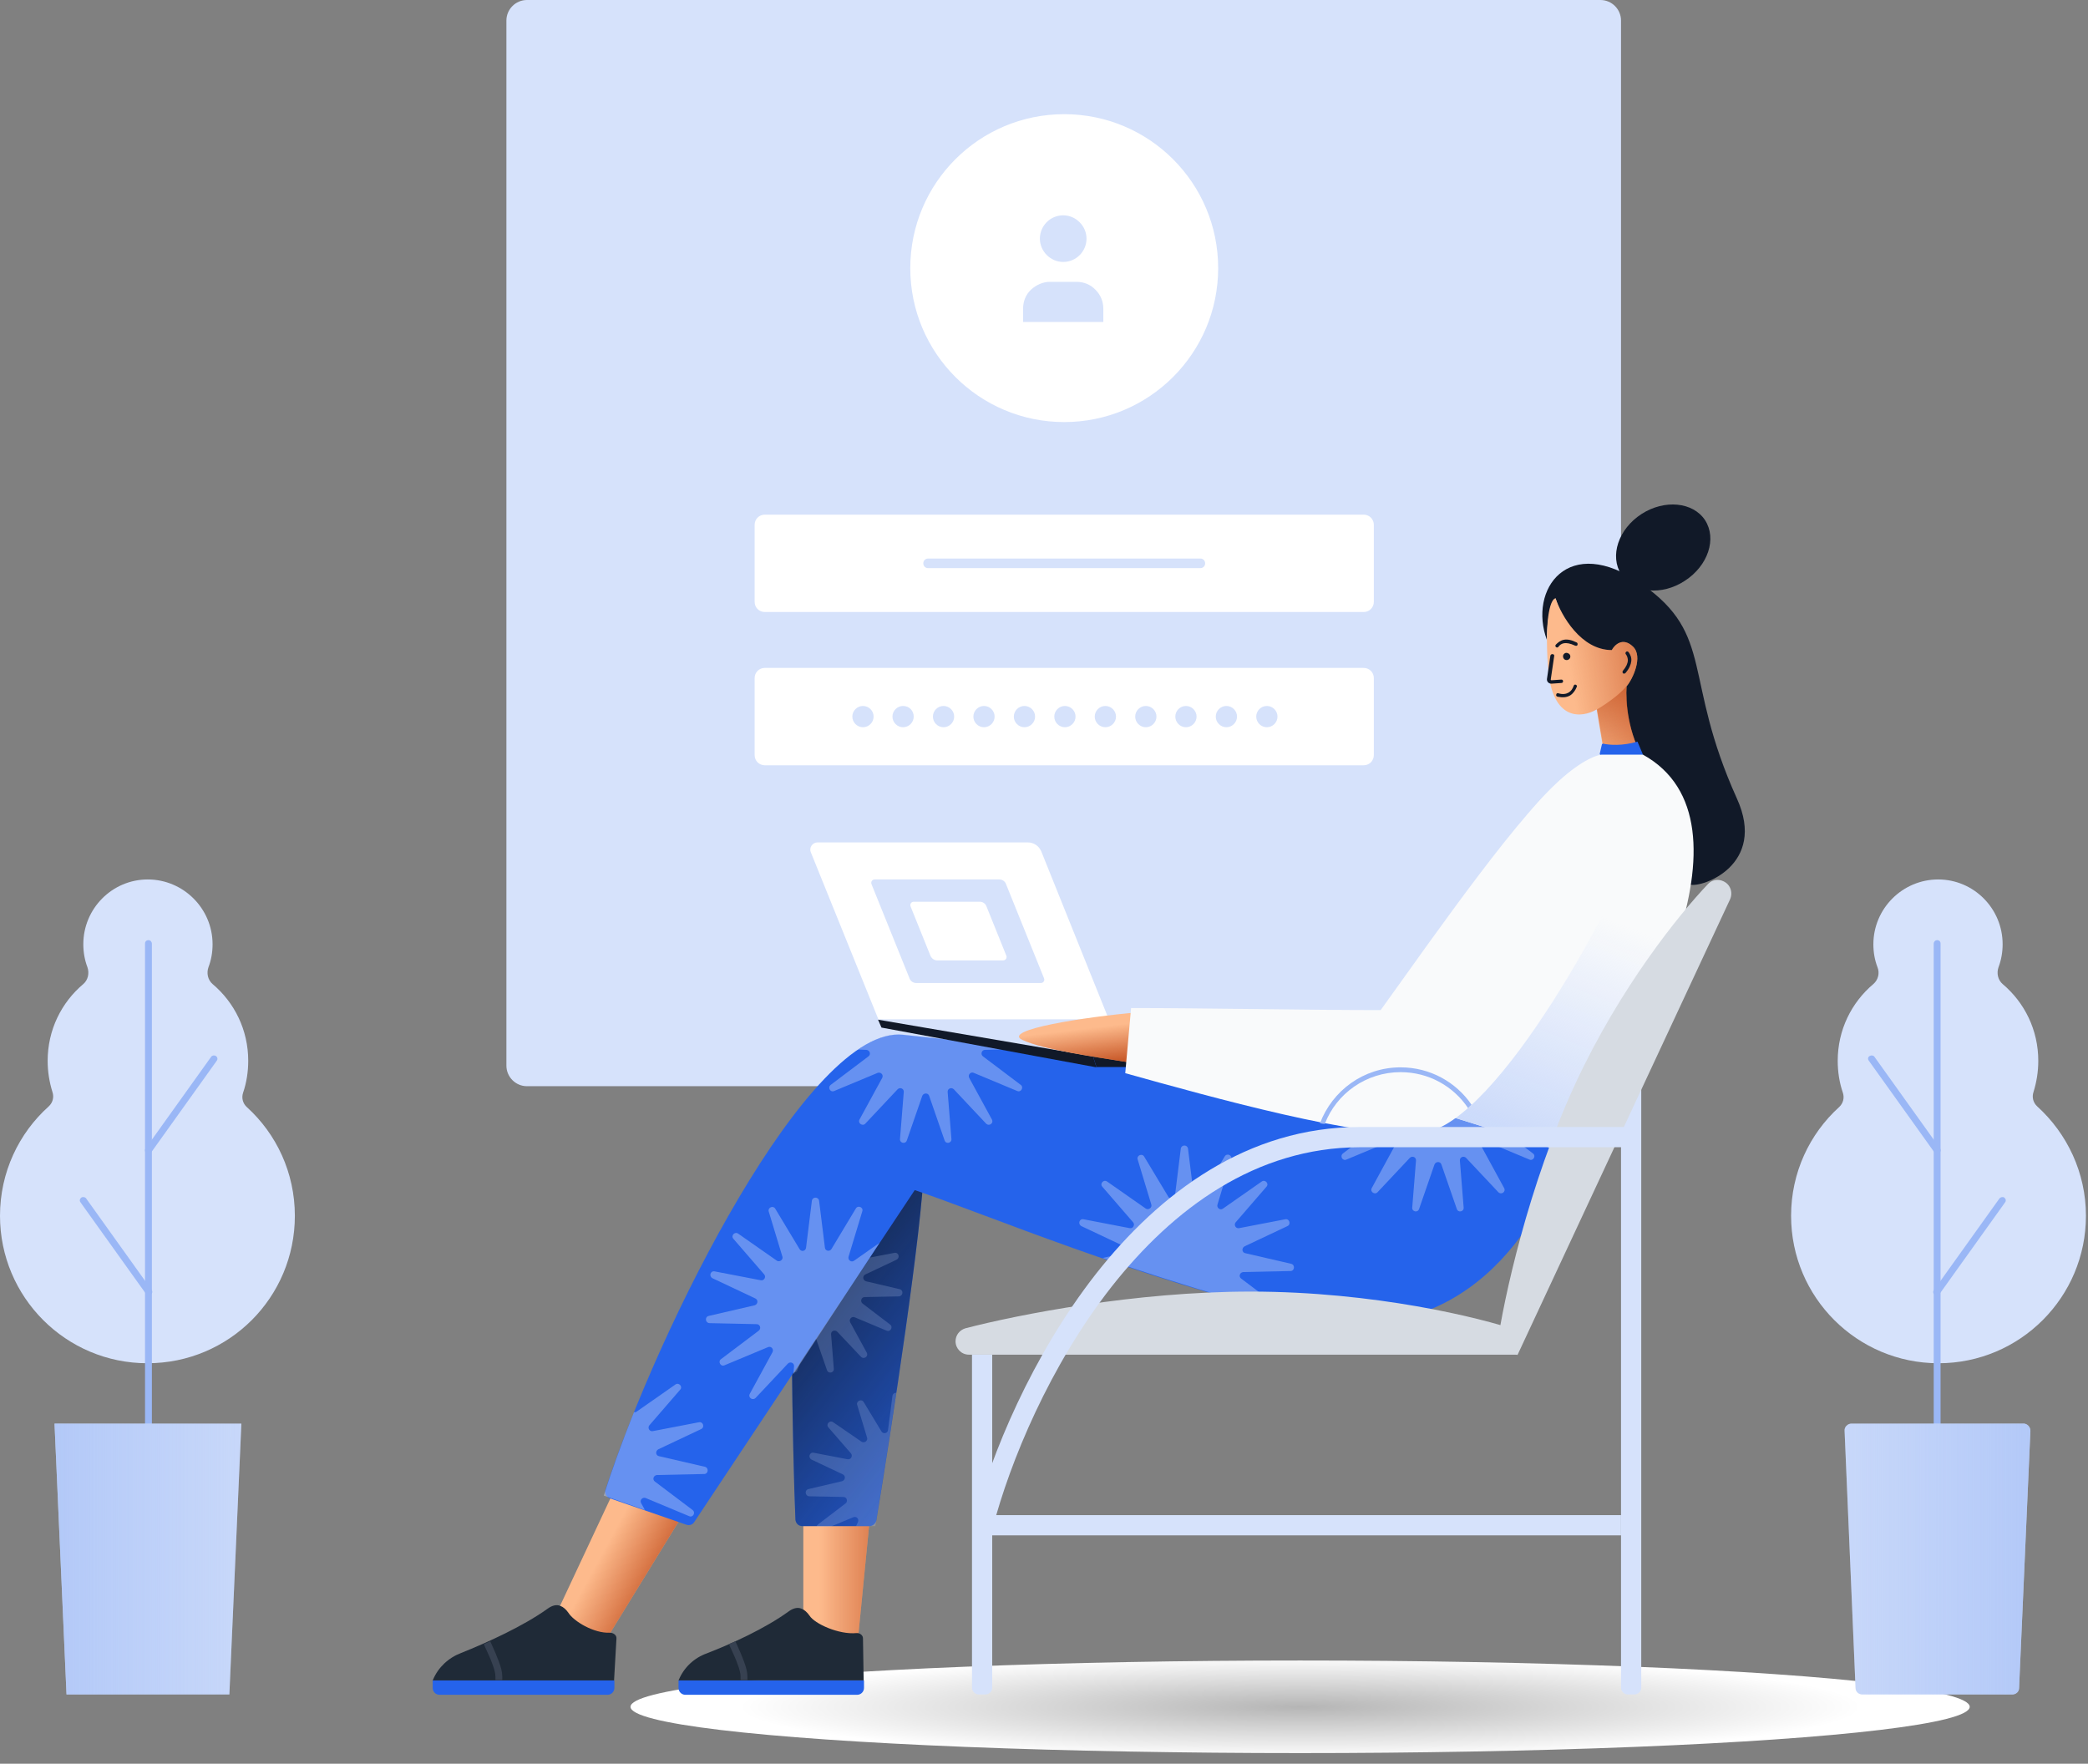 <?xml version="1.0" encoding="UTF-8"?> <svg xmlns="http://www.w3.org/2000/svg" xmlns:xlink="http://www.w3.org/1999/xlink" version="1.1" id="Camada_1" x="0px" y="0px" viewBox="0 0 609 514.4" style="enable-background:new 0 0 609 514.4;" xml:space="preserve"><rect x="0" y="0" width="609" height="514.4" fill="#808080" stroke="none"/> <style type="text/css"> .st0{fill:url(#SVGID_1_);} .st1{fill-rule:evenodd;clip-rule:evenodd;fill:#D6E2FB;} .st2{fill-rule:evenodd;clip-rule:evenodd;fill:#9AB7F6;} .st3{fill:#D6E2FB;} .st4{fill:url(#SVGID_2_);} .st5{fill:url(#SVGID_3_);} .st6{fill:#FFFFFF;} .st7{fill:#FDBA8C;} .st8{fill:url(#SVGID_4_);} .st9{fill:#2563EB;} .st10{fill:url(#SVGID_5_);} .st11{fill-rule:evenodd;clip-rule:evenodd;fill:#C8D8FA;fill-opacity:0.2;} .st12{fill:#1F2A37;} .st13{fill-rule:evenodd;clip-rule:evenodd;fill:#374151;} .st14{fill:url(#SVGID_6_);} .st15{fill-rule:evenodd;clip-rule:evenodd;fill:#C8D8FA;fill-opacity:0.4;} .st16{fill:#111928;} .st17{fill:url(#SVGID_7_);} .st18{fill-rule:evenodd;clip-rule:evenodd;fill:url(#SVGID_8_);} .st19{fill-rule:evenodd;clip-rule:evenodd;fill:#111928;} .st20{fill:url(#SVGID_9_);} .st21{fill:#F9FAFB;} .st22{fill:url(#SVGID_10_);} .st23{fill:#D6DBE2;} </style> <radialGradient id="SVGID_1_" cx="379.234" cy="497.847" r="163.714" gradientTransform="matrix(1 0 0 9.109324e-02 0 452.496)" gradientUnits="userSpaceOnUse"> <stop offset="0" style="stop-color:#B5B5B5"></stop> <stop offset="1" style="stop-color:#FFFFFF"></stop> </radialGradient> <ellipse class="st0" cx="379.2" cy="497.8" rx="195.3" ry="13.5"></ellipse> <path class="st1" d="M584.1,275.4c0,2.3-0.4,4.6-1.2,6.7c-0.6,1.7-0.2,3.7,1.2,4.9c6.4,5.4,10.4,13.4,10.4,22.4 c0,3.2-0.5,6.2-1.4,9.1c-0.5,1.5-0.1,3.1,1.1,4.2c8.7,7.9,14.2,19.3,14.2,31.9c0,23.7-19.2,43-43,43c-23.7,0-43-19.2-43-43 c0-12.6,5.4-23.9,14-31.7c1.2-1.1,1.6-2.7,1.1-4.2c-1-2.9-1.5-6.1-1.5-9.3c0-9,4-17,10.4-22.4c1.4-1.2,1.9-3.2,1.2-4.9 c-0.8-2.1-1.2-4.3-1.2-6.7c0-10.4,8.5-18.9,18.9-18.9S584.1,265,584.1,275.4z"></path> <path class="st2" d="M565,274.2c0.6,0,1,0.4,1,1v166c0,0.6-0.4,1-1,1c-0.6,0-1-0.4-1-1v-166C564,274.7,564.4,274.2,565,274.2z"></path> <path class="st2" d="M584.6,349.3c0.4,0.3,0.6,0.9,0.2,1.4l-19.1,26.7c-0.3,0.4-0.9,0.6-1.4,0.2c-0.5-0.3-0.6-0.9-0.2-1.4l19.1-26.7 C583.6,349.1,584.2,349,584.6,349.3z"></path> <path class="st2" d="M545.3,308c-0.5,0.3-0.6,0.9-0.2,1.4l19.1,26.7c0.3,0.4,0.9,0.6,1.4,0.2c0.4-0.3,0.6-0.9,0.2-1.4l-19.1-26.7 C546.4,307.8,545.8,307.7,545.3,308z"></path> <path class="st3" d="M538,417.3c-0.1-1.1,0.9-2.1,2-2.1h50.2c1.1,0,2,1,2,2.1l-3.3,75c0,1.1-0.9,1.9-2,1.9h-43.7c-1.1,0-2-0.8-2-1.9 L538,417.3z"></path> <linearGradient id="SVGID_2_" gradientUnits="userSpaceOnUse" x1="657.673" y1="41.127" x2="500.117" y2="41.127" gradientTransform="matrix(1 0 0 -1 0 495.89)"> <stop offset="0" style="stop-color:#9AB7F6"></stop> <stop offset="1" style="stop-color:#9AB7F6;stop-opacity:0"></stop> </linearGradient> <path class="st4" d="M538,417.3c-0.1-1.1,0.9-2.1,2-2.1h50.2c1.1,0,2,1,2,2.1l-3.3,75c0,1.1-0.9,1.9-2,1.9h-43.7c-1.1,0-2-0.8-2-1.9 L538,417.3z"></path> <path class="st1" d="M24.3,275.4c0,2.3,0.4,4.6,1.2,6.7c0.6,1.7,0.2,3.7-1.2,4.9c-6.4,5.4-10.4,13.4-10.4,22.4 c0,3.2,0.5,6.2,1.4,9.1c0.5,1.5,0.1,3.1-1.1,4.2C5.5,330.5,0,341.9,0,354.6c0,23.7,19.2,43,43,43s43-19.2,43-43 c0-12.6-5.4-23.9-14-31.7c-1.2-1.1-1.6-2.7-1.1-4.2c1-2.9,1.5-6.1,1.5-9.3c0-9-4-17-10.4-22.4c-1.4-1.2-1.8-3.2-1.2-4.9 c0.8-2.1,1.2-4.3,1.2-6.7c0-10.4-8.5-18.9-18.9-18.9S24.3,265,24.3,275.4z"></path> <path class="st2" d="M43.3,274.2c-0.6,0-1,0.4-1,1v166c0,0.6,0.4,1,1,1c0.6,0,1-0.4,1-1v-166C44.3,274.7,43.9,274.2,43.3,274.2z"></path> <path class="st2" d="M23.7,349.3c-0.4,0.3-0.6,0.9-0.2,1.4l19.1,26.7c0.3,0.4,0.9,0.6,1.4,0.2c0.4-0.3,0.6-0.9,0.2-1.4l-19.1-26.7 C24.8,349.1,24.1,349,23.7,349.3z"></path> <path class="st2" d="M63,308c0.4,0.3,0.6,0.9,0.2,1.4l-19.1,26.7c-0.3,0.4-0.9,0.6-1.4,0.2c-0.4-0.3-0.6-0.9-0.2-1.4l19.1-26.7 C61.9,307.8,62.5,307.7,63,308z"></path> <path class="st3" d="M70.4,415.2H15.9l3.5,79h47.5L70.4,415.2z"></path> <linearGradient id="SVGID_3_" gradientUnits="userSpaceOnUse" x1="-49.359" y1="41.127" x2="108.197" y2="41.127" gradientTransform="matrix(1 0 0 -1 0 495.89)"> <stop offset="0" style="stop-color:#9AB7F6"></stop> <stop offset="1" style="stop-color:#9AB7F6;stop-opacity:0"></stop> </linearGradient> <path class="st5" d="M70.4,415.2H15.9l3.5,79h47.5L70.4,415.2z"></path> <path class="st3" d="M147.7,6c0-3.3,2.7-6,6-6h313.1c3.3,0,6,2.7,6,6v304.8c0,3.3-2.7,6-6,6H153.7c-3.3,0-6-2.7-6-6V6z"></path> <path class="st6" d="M220.1,153.1c0-1.7,1.3-3,3-3h174.6c1.7,0,3,1.3,3,3v22.4c0,1.7-1.3,3-3,3H223.1c-1.7,0-3-1.3-3-3V153.1z"></path> <path class="st1" d="M269.3,164.3c0-0.8,0.6-1.4,1.4-1.4h79.4c0.8,0,1.4,0.6,1.4,1.4c0,0.8-0.6,1.4-1.4,1.4h-79.4 C269.9,165.7,269.3,165.1,269.3,164.3z"></path> <path class="st6" d="M220.1,197.8c0-1.7,1.3-3,3-3h174.6c1.7,0,3,1.3,3,3v22.4c0,1.7-1.3,3-3,3H223.1c-1.7,0-3-1.3-3-3V197.8z"></path> <path class="st3" d="M254.8,209c0,1.7-1.4,3.1-3.1,3.1c-1.7,0-3.1-1.4-3.1-3.1c0-1.7,1.4-3.1,3.1-3.1 C253.4,205.9,254.8,207.3,254.8,209z"></path> <path class="st3" d="M266.5,209c0,1.7-1.4,3.1-3.1,3.1c-1.7,0-3.1-1.4-3.1-3.1c0-1.7,1.4-3.1,3.1-3.1 C265.2,205.9,266.5,207.3,266.5,209z"></path> <path class="st3" d="M278.3,209c0,1.7-1.4,3.1-3.1,3.1s-3.1-1.4-3.1-3.1c0-1.7,1.4-3.1,3.1-3.1S278.3,207.3,278.3,209z"></path> <path class="st3" d="M290.1,209c0,1.7-1.4,3.1-3.1,3.1c-1.7,0-3.1-1.4-3.1-3.1c0-1.7,1.4-3.1,3.1-3.1 C288.7,205.9,290.1,207.3,290.1,209z"></path> <path class="st3" d="M301.9,209c0,1.7-1.4,3.1-3.1,3.1c-1.7,0-3.1-1.4-3.1-3.1c0-1.7,1.4-3.1,3.1-3.1 C300.5,205.9,301.9,207.3,301.9,209z"></path> <path class="st3" d="M313.7,209c0,1.7-1.4,3.1-3.1,3.1c-1.7,0-3.1-1.4-3.1-3.1c0-1.7,1.4-3.1,3.1-3.1 C312.3,205.9,313.7,207.3,313.7,209z"></path> <path class="st3" d="M325.5,209c0,1.7-1.4,3.1-3.1,3.1c-1.7,0-3.1-1.4-3.1-3.1c0-1.7,1.4-3.1,3.1-3.1 C324.1,205.9,325.5,207.3,325.5,209z"></path> <path class="st3" d="M337.3,209c0,1.7-1.4,3.1-3.1,3.1c-1.7,0-3.1-1.4-3.1-3.1c0-1.7,1.4-3.1,3.1-3.1 C335.9,205.9,337.3,207.3,337.3,209z"></path> <path class="st3" d="M349,209c0,1.7-1.4,3.1-3.1,3.1c-1.7,0-3.1-1.4-3.1-3.1c0-1.7,1.4-3.1,3.1-3.1C347.6,205.9,349,207.3,349,209z"></path> <path class="st3" d="M360.8,209c0,1.7-1.4,3.1-3.1,3.1c-1.7,0-3.1-1.4-3.1-3.1c0-1.7,1.4-3.1,3.1-3.1 C359.4,205.9,360.8,207.3,360.8,209z"></path> <path class="st3" d="M372.6,209c0,1.7-1.4,3.1-3.1,3.1c-1.7,0-3.1-1.4-3.1-3.1c0-1.7,1.4-3.1,3.1-3.1 C371.2,205.9,372.6,207.3,372.6,209z"></path> <path class="st6" d="M355.3,78.2c0,24.8-20.1,44.9-44.9,44.9c-24.8,0-44.9-20.1-44.9-44.9c0-24.8,20.1-44.9,44.9-44.9 C335.2,33.3,355.3,53.4,355.3,78.2z"></path> <path class="st3" d="M310.1,76.4c3.8,0,6.8-3.1,6.8-6.8s-3.1-6.8-6.8-6.8c-3.8,0-6.8,3.1-6.8,6.8S306.4,76.4,310.1,76.4z"></path> <path class="st3" d="M306.2,82.2h7.8c2.1,0,4.1,0.8,5.5,2.3c1.5,1.5,2.3,3.4,2.3,5.5v3.9h-23.4V90c0-2.1,0.8-4.1,2.3-5.5 C302.2,83.1,304.2,82.2,306.2,82.2z"></path> <path class="st7" d="M254.4,435.7l-4.2,42.8h-15.9v-45.9L254.4,435.7z"></path> <linearGradient id="SVGID_4_" gradientUnits="userSpaceOnUse" x1="273.656" y1="40.347" x2="238.994" y2="40.347" gradientTransform="matrix(1 0 0 -1 0 495.89)"> <stop offset="0" style="stop-color:#B43403"></stop> <stop offset="1" style="stop-color:#B43403;stop-opacity:0"></stop> </linearGradient> <path class="st8" d="M254.4,435.7l-4.2,42.8h-15.9v-45.9L254.4,435.7z"></path> <path class="st9" d="M253.6,445.1h-19.6c-1.1,0-1.9-0.8-2-1.9c-0.8-18.5-2-76.8,0.1-104.2l37.4,0.9c-0.5,18.3-9.3,75.6-13.9,103.5 C255.4,444.4,254.5,445.1,253.6,445.1z"></path> <linearGradient id="SVGID_5_" gradientUnits="userSpaceOnUse" x1="212.607" y1="133.483" x2="298.408" y2="66.944" gradientTransform="matrix(1 0 0 -1 0 495.89)"> <stop offset="0" style="stop-color:#111928"></stop> <stop offset="1" style="stop-color:#111928;stop-opacity:0"></stop> </linearGradient> <path class="st10" d="M253.6,445.1h-19.6c-1.1,0-1.9-0.8-2-1.9c-0.8-18.5-2-76.8,0.1-104.2l37.4,0.9c-0.5,18.3-9.3,75.6-13.9,103.5 C255.4,444.4,254.5,445.1,253.6,445.1z"></path> <path class="st11" d="M249.7,445.1h5.6c1.6-9.9,3.9-24,6.1-38.9c-0.5,0-1,0.3-1.1,0.9l-1.3,10c-0.1,1-1.4,1.2-1.9,0.4l-5.2-8.6 c-0.6-1-2.2-0.3-1.9,0.8l2.9,9.6c0.3,0.9-0.8,1.7-1.6,1.2l-8.3-5.7c-1-0.7-2.2,0.6-1.4,1.5l6.6,7.6c0.6,0.7,0,1.9-1,1.7l-9.9-1.9 c-1.2-0.2-1.7,1.4-0.6,2l9.1,4.3c0.9,0.4,0.8,1.7-0.2,2l-9.8,2.3c-1.2,0.3-1,2,0.2,2.1l10,0.2c1,0,1.4,1.3,0.6,1.9l-8,6.1 c-0.2,0.2-0.4,0.4-0.4,0.6h4.2l6.5-2.7c0.9-0.4,1.8,0.6,1.3,1.5L249.7,445.1z"></path> <path class="st11" d="M231.2,357l1.4,2.2c0.5,0.8,1.8,0.6,1.9-0.4l1.3-10c0.2-1.2,1.9-1.2,2.1,0l1.3,10c0.1,1,1.4,1.2,1.9,0.4 l5.2-8.6c0.6-1,2.2-0.3,1.9,0.8l-2.9,9.6c-0.3,0.9,0.8,1.7,1.6,1.2l8.3-5.7c1-0.7,2.2,0.6,1.4,1.5l-6.6,7.6c-0.6,0.7,0,1.9,1,1.7 l9.9-1.9c1.2-0.2,1.7,1.4,0.6,2l-9.1,4.3c-0.9,0.4-0.8,1.7,0.2,2l9.8,2.3c1.2,0.3,1,2-0.2,2.1l-10,0.2c-1,0-1.4,1.3-0.6,1.9l8,6.1 c1,0.7,0.1,2.3-1,1.8l-9.3-3.9c-0.9-0.4-1.8,0.6-1.3,1.5l4.8,8.8c0.6,1.1-0.8,2.1-1.7,1.2l-6.9-7.3c-0.7-0.7-1.9-0.2-1.8,0.8l0.8,10 c0.1,1.2-1.6,1.6-2,0.4l-3.3-9.5c-0.3-0.9-1.6-0.9-2,0l-3.3,9.5c-0.2,0.7-1,0.8-1.5,0.6c0-2.1,0-4.2-0.1-6.3l0.4-4.7 c0-0.4-0.1-0.7-0.4-0.9C230.8,377.4,230.9,366.6,231.2,357z"></path> <path class="st9" d="M197.9,490.1H252v2.2c0,1.1-0.9,2-2,2h-50.1c-1.1,0-2-0.9-2-2V490.1z"></path> <path class="st12" d="M198,489.9l-0.1,0.2h54l-0.2-12.3c0-0.9-1-1.6-1.9-1.5c-5.1,0.5-12.2-2.7-13.7-5.1c-0.7-1-1.5-1.7-2.3-2 c-1.3-0.6-2.7,0-3.8,0.8c-6.9,5-16.6,9.4-23.8,12.2C202.5,483.5,199.5,486.3,198,489.9z"></path> <path class="st13" d="M214.5,478.7l0.4,0.9c0.8,1.7,1.5,3.4,2.1,5c0.6,1.6,1,3.1,1,4.4v1h-2v-1c0-0.9-0.3-2.2-0.9-3.7 c-0.5-1.5-1.3-3.1-2.1-4.9l-0.4-0.9L214.5,478.7z"></path> <path class="st7" d="M202.9,435.7l-26.3,42.8h-18l21.5-45.9L202.9,435.7z"></path> <linearGradient id="SVGID_6_" gradientUnits="userSpaceOnUse" x1="198.63" y1="29.065" x2="175.06" y2="41.89" gradientTransform="matrix(1 0 0 -1 0 495.89)"> <stop offset="0" style="stop-color:#B43403"></stop> <stop offset="1" style="stop-color:#B43403;stop-opacity:0"></stop> </linearGradient> <path class="st14" d="M202.9,435.7l-26.3,42.8h-18l21.5-45.9L202.9,435.7z"></path> <path class="st9" d="M379.2,384.1c47.7,11.2,70.9-27.7,76.6-48.5c-22-15.4-157.7-30.2-192.4-33.8c-27.4-2.9-71.4,85.4-86.8,132.7 c-0.3,1,0.2,2.1,1.3,2.5l22.3,7.7c0.9,0.3,1.8,0,2.3-0.8l64.3-96.8C287.3,354,331.5,372.8,379.2,384.1z"></path> <path class="st15" d="M256.5,362.5l-7.4,5.2c-0.8,0.6-1.9-0.2-1.6-1.2l4-13.2c0.4-1.2-1.3-1.9-1.9-0.8l-7.1,11.8 c-0.5,0.8-1.8,0.6-1.9-0.4l-1.7-13.7c-0.2-1.2-1.9-1.2-2.1,0l-1.7,13.7c-0.1,1-1.4,1.3-1.9,0.4l-7.1-11.8c-0.6-1-2.2-0.3-1.9,0.8 l4,13.2c0.3,0.9-0.8,1.7-1.6,1.2l-11.3-7.9c-1-0.7-2.2,0.6-1.4,1.5l9,10.4c0.6,0.7,0,1.9-1,1.7l-13.5-2.6c-1.2-0.2-1.7,1.4-0.6,2 l12.5,5.9c0.9,0.4,0.8,1.7-0.2,2l-13.4,3.1c-1.2,0.3-1,2,0.2,2.1l13.8,0.3c1,0,1.4,1.3,0.6,1.9l-11,8.3c-1,0.7-0.1,2.3,1,1.8 l12.7-5.3c0.9-0.4,1.8,0.6,1.3,1.5l-6.6,12.1c-0.6,1.1,0.8,2.1,1.7,1.2l9.4-10c0.7-0.7,1.9-0.2,1.8,0.8l-0.2,2.3L256.5,362.5z"></path> <path class="st15" d="M300.7,305.9l-13.4,0.3c-1,0-1.4,1.3-0.6,1.9l11,8.3c1,0.7,0.1,2.3-1,1.8l-12.7-5.3c-0.9-0.4-1.8,0.6-1.3,1.5 l6.6,12.1c0.6,1.1-0.8,2.1-1.7,1.2l-9.4-10c-0.7-0.7-1.9-0.2-1.8,0.8l1.1,13.7c0.1,1.2-1.6,1.6-2,0.4l-4.5-13c-0.3-0.9-1.6-0.9-2,0 l-4.5,13c-0.4,1.2-2.1,0.8-2-0.4l1.1-13.7c0.1-1-1.1-1.5-1.8-0.8l-9.4,10c-0.8,0.9-2.3-0.1-1.7-1.2l6.6-12.1 c0.5-0.9-0.4-1.8-1.3-1.5l-12.7,5.3c-1.1,0.5-2-1-1-1.8l11-8.3c0.8-0.6,0.4-1.8-0.6-1.9l-2.5-0.1c4.7-3.2,9.1-4.8,13.2-4.4 C271.4,302.6,284.7,304,300.7,305.9z"></path> <path class="st15" d="M373.2,382.6c0.3-0.4,0.3-1-0.2-1.4l-11-8.3c-0.8-0.6-0.4-1.8,0.6-1.9l13.8-0.3c1.2,0,1.4-1.8,0.2-2.1 l-13.4-3.1c-1-0.2-1.1-1.5-0.2-2l12.5-5.9c1.1-0.5,0.6-2.2-0.6-2l-13.5,2.6c-1,0.2-1.6-1-1-1.7l9-10.4c0.8-0.9-0.4-2.2-1.4-1.5 l-11.3,7.9c-0.8,0.6-1.9-0.2-1.6-1.2l4-13.2c0.4-1.2-1.3-1.9-1.9-0.8l-7.1,11.8c-0.5,0.8-1.8,0.6-1.9-0.4l-1.7-13.7 c-0.2-1.2-1.9-1.2-2.1,0l-1.7,13.7c-0.1,1-1.4,1.2-1.9,0.4l-7.1-11.8c-0.6-1-2.2-0.3-1.9,0.8l4,13.2c0.3,0.9-0.8,1.7-1.6,1.2 l-11.3-7.9c-1-0.7-2.2,0.6-1.4,1.5l9,10.4c0.6,0.7,0,1.9-1,1.7l-13.5-2.6c-1.2-0.2-1.7,1.4-0.6,2l12.5,5.9c0.9,0.4,0.8,1.7-0.2,2 l-6.1,1.4c11.4,3.9,23.7,7.9,36.5,11.6c0.1-0.6,0.7-1.1,1.4-0.8l8.4,3.5C369.5,381.7,371.3,382.1,373.2,382.6z"></path> <path class="st15" d="M435.8,327.8c0.1,0.1,0.2,0.2,0.3,0.3l11,8.3c1,0.7,0.1,2.3-1,1.8l-12.7-5.3c-0.9-0.4-1.8,0.6-1.3,1.5 l6.6,12.1c0.6,1.1-0.8,2.1-1.7,1.2l-9.4-10c-0.7-0.7-1.9-0.2-1.8,0.8l1.1,13.7c0.1,1.2-1.6,1.6-2,0.4l-4.5-13c-0.3-0.9-1.6-0.9-2,0 l-4.5,13c-0.4,1.2-2.1,0.8-2-0.4l1.1-13.7c0.1-1-1.1-1.5-1.8-0.8l-9.4,10c-0.8,0.9-2.3-0.1-1.7-1.2l6.6-12.1 c0.5-0.9-0.4-1.8-1.3-1.5l-12.7,5.3c-1.1,0.5-2-1-1-1.8l11-8.3c0.8-0.6,0.4-1.8-0.6-1.9l-13.8-0.3c-1.2,0-1.4-1.8-0.2-2.1l13.4-3.1 c0.3-0.1,0.5-0.2,0.6-0.4C414.9,322.8,426.5,325.2,435.8,327.8z"></path> <path class="st15" d="M188.1,440.4l-1.1-2c-0.5-0.9,0.4-1.8,1.3-1.5l12.7,5.3c1.1,0.5,2-1,1-1.8l-11-8.3c-0.8-0.6-0.4-1.8,0.6-1.9 l13.8-0.3c1.2,0,1.4-1.8,0.2-2.1l-13.4-3.1c-1-0.2-1.1-1.5-0.2-2l12.5-5.9c1.1-0.5,0.6-2.2-0.6-2l-13.5,2.6c-1,0.2-1.6-1-1-1.7 l9-10.4c0.8-0.9-0.4-2.2-1.4-1.5l-11.3,7.9c-0.2,0.2-0.5,0.2-0.8,0.2c-3.5,8.8-6.5,17.1-8.8,24.3L188.1,440.4z"></path> <path class="st9" d="M126.2,490.1h53v2.2c0,1.1-0.9,2-2,2h-49c-1.1,0-2-0.9-2-2V490.1z"></path> <path class="st12" d="M126.3,489.9l-0.1,0.2h52.9l0.7-12.2c0.1-1-0.9-1.7-1.9-1.7c-4.8,0.2-10.6-3.4-12.1-5.8c-0.7-1-1.5-1.7-2.3-2 c-1.3-0.6-2.7,0-3.8,0.8c-7.1,5.1-17.7,9.9-25.2,12.9C130.8,483.5,127.8,486.3,126.3,489.9z"></path> <path class="st13" d="M143,478.7l0.4,0.9c0.8,1.7,1.5,3.4,2.1,5c0.6,1.6,1,3.1,1,4.4v1h-2v-1c0-0.9-0.3-2.2-0.9-3.7 c-0.5-1.5-1.3-3.1-2.1-4.9l-0.4-0.9L143,478.7z"></path> <path class="st6" d="M236.5,248.6c-0.6-1.4,0.5-2.9,1.9-2.9h61.4c1.7,0,3.2,1,3.9,2.6l19.7,49h-67.2L236.5,248.6z"></path> <path class="st3" d="M254.2,257.9c-0.3-0.7,0.2-1.4,0.9-1.4h36.4c0.8,0,1.6,0.5,1.9,1.3l11.1,27.5c0.3,0.7-0.2,1.4-0.9,1.4h-36.4 c-0.8,0-1.6-0.5-1.9-1.3L254.2,257.9z"></path> <path class="st6" d="M265.6,264.4c-0.3-0.7,0.2-1.4,0.9-1.4h19.3c0.8,0,1.6,0.5,1.9,1.3l5.8,14.4c0.3,0.7-0.2,1.4-0.9,1.4h-19.3 c-0.8,0-1.5-0.5-1.9-1.3L265.6,264.4z"></path> <path class="st3" d="M318.8,308.1h67.2l-62.7-10.7h-67.2L318.8,308.1z"></path> <path class="st16" d="M318.8,308.1h67.2l1,3.1h-67.2L318.8,308.1z"></path> <path class="st16" d="M318.8,308.1l-62.7-10.7l1,2.3l62.7,11.6L318.8,308.1z"></path> <path class="st16" d="M497.3,151.7c3.5,5.4,0.9,13.3-5.9,17.7c-6.7,4.4-15,3.6-18.5-1.8s-0.9-13.3,5.9-17.7 C485.5,145.6,493.8,146.4,497.3,151.7z"></path> <path class="st16" d="M470.2,190c-9.4,0.8-14.9-10-16.5-15.5c-2.1,2.3-2.6,9.1-2.5,12.2c-5.5-14.7,6.1-31.4,27.6-16.4 c21.5,15,11.8,27.2,27.8,62.6c8.8,19.4-10.2,26.1-13.7,25.1c1.1-23.5-8.1-31.7-12.3-35.4l-0.1-0.1c-4.1-3.7-10.2-18-6.4-22.3 s3.6-11.7,0.5-12.6C472.3,186.9,470.7,188.9,470.2,190z"></path> <path class="st7" d="M465.7,206.9l2.9,17.3c5.5,1.7,9.8-0.5,11.3-1.9c-5.2-8.3-5.8-17.8-5.5-22.1c1.8-2.1,4.9-8.7,1.9-11.6 c-3-2.9-5.4-0.5-6.2,1c-9,0-14.7-10.1-16.4-15.1c-1.2,0.1-3.3,4.4-2.2,20.2C452.7,210.6,461.5,209.4,465.7,206.9z"></path> <linearGradient id="SVGID_7_" gradientUnits="userSpaceOnUse" x1="503.483" y1="302.974" x2="458.575" y2="295.38" gradientTransform="matrix(1 0 0 -1 0 495.89)"> <stop offset="0" style="stop-color:#B43403"></stop> <stop offset="1" style="stop-color:#B43403;stop-opacity:0"></stop> </linearGradient> <path class="st17" d="M465.7,206.9l2.9,17.3c5.5,1.7,9.8-0.5,11.3-1.9c-5.2-8.3-5.8-17.8-5.5-22.1c1.8-2.1,4.9-8.7,1.9-11.6 c-3-2.9-5.4-0.5-6.2,1c-9,0-14.7-10.1-16.4-15.1c-1.2,0.1-3.3,4.4-2.2,20.2C452.7,210.6,461.5,209.4,465.7,206.9z"></path> <linearGradient id="SVGID_8_" gradientUnits="userSpaceOnUse" x1="465.693" y1="320.611" x2="473.524" y2="274.302" gradientTransform="matrix(1 0 0 -1 0 495.89)"> <stop offset="0" style="stop-color:#B43403"></stop> <stop offset="1" style="stop-color:#B43403;stop-opacity:0"></stop> </linearGradient> <path class="st18" d="M474.4,200.1c-2.1,2.7-7,5.9-8.6,6.8v0l2.5,14.7c4,0.6,7.8-0.6,10.3-1.8C474.9,212.6,474.2,204.3,474.4,200.1z "></path> <path class="st16" d="M458,191.3c0.1,0.6-0.3,1.1-0.9,1.2c-0.6,0.1-1.1-0.3-1.2-0.9c-0.1-0.6,0.3-1.1,0.9-1.2 C457.3,190.4,457.9,190.7,458,191.3z"></path> <path class="st19" d="M456.2,187.6c-0.7,0.1-1.3,0.5-1.7,1.1c-0.2,0.2-0.5,0.2-0.7,0c-0.2-0.2-0.2-0.5,0-0.7 c0.6-0.6,1.3-1.2,2.3-1.4c1-0.2,2.2,0,3.8,0.8c0.2,0.1,0.3,0.4,0.2,0.7s-0.4,0.3-0.7,0.2C457.9,187.6,456.9,187.5,456.2,187.6z"></path> <path class="st19" d="M474.8,192.7c0-0.7-0.2-1.4-0.6-1.9c-0.2-0.2-0.1-0.5,0.1-0.7c0.2-0.2,0.5-0.1,0.7,0.1 c0.5,0.7,0.9,1.5,0.8,2.6c-0.1,1-0.6,2.2-1.7,3.5c-0.2,0.2-0.5,0.2-0.7,0.1c-0.2-0.2-0.2-0.5-0.1-0.7 C474.4,194.4,474.7,193.5,474.8,192.7z"></path> <path class="st19" d="M452.9,190.8c0.3,0,0.5,0.3,0.4,0.6l-1,6.8c0,0.1,0.1,0.2,0.2,0.2l2.9-0.2c0.3,0,0.5,0.2,0.5,0.5 c0,0.3-0.2,0.5-0.5,0.5l-2.9,0.2c-0.8,0-1.4-0.6-1.3-1.4l1-6.8C452.3,190.9,452.6,190.7,452.9,190.8z"></path> <path class="st19" d="M457.5,202c0.7-0.4,1.2-1.1,1.5-2c0.1-0.3,0.4-0.4,0.6-0.3c0.3,0.1,0.4,0.4,0.3,0.6c-0.4,1-1,1.9-1.9,2.5 c-1,0.6-2.2,0.7-3.7,0.4c-0.3-0.1-0.5-0.3-0.4-0.6c0-0.3,0.3-0.5,0.6-0.4C455.8,202.6,456.8,202.4,457.5,202z"></path> <path class="st7" d="M298.2,303.3c6.2,2.9,21.5,5,31.4,6.6l2.8-14.7C316.2,296.6,292,300.4,298.2,303.3z"></path> <linearGradient id="SVGID_9_" gradientUnits="userSpaceOnUse" x1="316.685" y1="181.165" x2="314.952" y2="195.723" gradientTransform="matrix(1 0 0 -1 0 495.89)"> <stop offset="0" style="stop-color:#B43403"></stop> <stop offset="1" style="stop-color:#B43403;stop-opacity:0"></stop> </linearGradient> <path class="st20" d="M298.2,303.3c6.2,2.9,21.5,5,31.4,6.6l2.8-14.7C316.2,296.6,292,300.4,298.2,303.3z"></path> <path class="st9" d="M477.6,216.3c-4.4,1.3-8.2,1-10,0.6c-0.2,0-0.4,0.1-0.4,0.3l-0.6,2.6c0,0.2,0.1,0.3,0.2,0.4 c4.3,1.4,10.2,1,12.4-0.1L477.6,216.3z"></path> <path class="st21" d="M456.2,336L408,320.9c-0.5-5.5,2.9-24.8,20.6-57.4c17.8-32.6,33-42.6,38.5-43.4h12.1 C514.4,239.6,478.5,305.5,456.2,336z"></path> <linearGradient id="SVGID_10_" gradientUnits="userSpaceOnUse" x1="431.864" y1="162.126" x2="459.999" y2="231.681" gradientTransform="matrix(1 0 0 -1 0 495.89)"> <stop offset="0" style="stop-color:#C8D8FA"></stop> <stop offset="1" style="stop-color:#C8D8FC;stop-opacity:0"></stop> </linearGradient> <path class="st22" d="M456.2,336L408,320.9c-0.5-5.5,2.9-24.8,20.6-57.4c17.8-32.6,33-42.6,38.5-43.4h12.1 C514.4,239.6,478.5,305.5,456.2,336z"></path> <path class="st21" d="M328.2,313l1.7-19c21.6,0,50.8,0.6,72.8,0.6c15.8-22,42.3-60,53.8-68c7-4.9,24.3,5.5,20.5,19 c-3.8,13.5-39.9,82.4-62.1,84.8C397.2,332.3,353,319.9,328.2,313z"></path> <path class="st2" d="M429.2,322.2c-4.5-6.6-12.1-10.9-20.7-10.9c-10.8,0-19.9,6.8-23.5,16.3c0.5,0.1,0.9,0.2,1.4,0.2 c3.4-8.9,12.1-15.1,22.1-15.1c8.2,0,15.4,4.1,19.7,10.5C428.5,322.8,428.9,322.5,429.2,322.2z"></path> <path class="st3" d="M472.8,441.9v5.9H289.1v-5.9H472.8z"></path> <path class="st3" d="M472.8,308.1h5.9v184.1c0,1.1-0.9,2-2,2h-1.9c-1.1,0-2-0.9-2-2V308.1z"></path> <path class="st23" d="M442.6,395.1h-160c-2.2,0-3.9-1.8-3.9-3.9c0-1.8,1.2-3.3,2.9-3.8c15.4-4,49.5-10.7,83.2-10.7 c36,0,67,7.6,78,11.4L442.6,395.1z"></path> <path class="st23" d="M504.6,262.3l-62,132.9l-5.9-3c1.8-13,9-46.4,22.9-76.4c12.9-27.7,30-49,38.6-58c1.1-1.2,2.9-1.5,4.4-0.8 C504.7,257.9,505.5,260.3,504.6,262.3z"></path> <path class="st3" d="M283.5,395.1h5.9v97.1c0,1.1-0.9,2-2,2h-1.9c-1.1,0-2-0.9-2-2V395.1z"></path> <path class="st1" d="M324.2,375.3c-18,23-29.6,50.9-34.7,70.5l-5.7-1.5c5.3-20.2,17.2-48.9,35.8-72.7c18.6-23.7,44.3-42.9,76.9-42.9 h81.6v5.9h-81.6C366.4,334.7,342.3,352.3,324.2,375.3z"></path> </svg> 